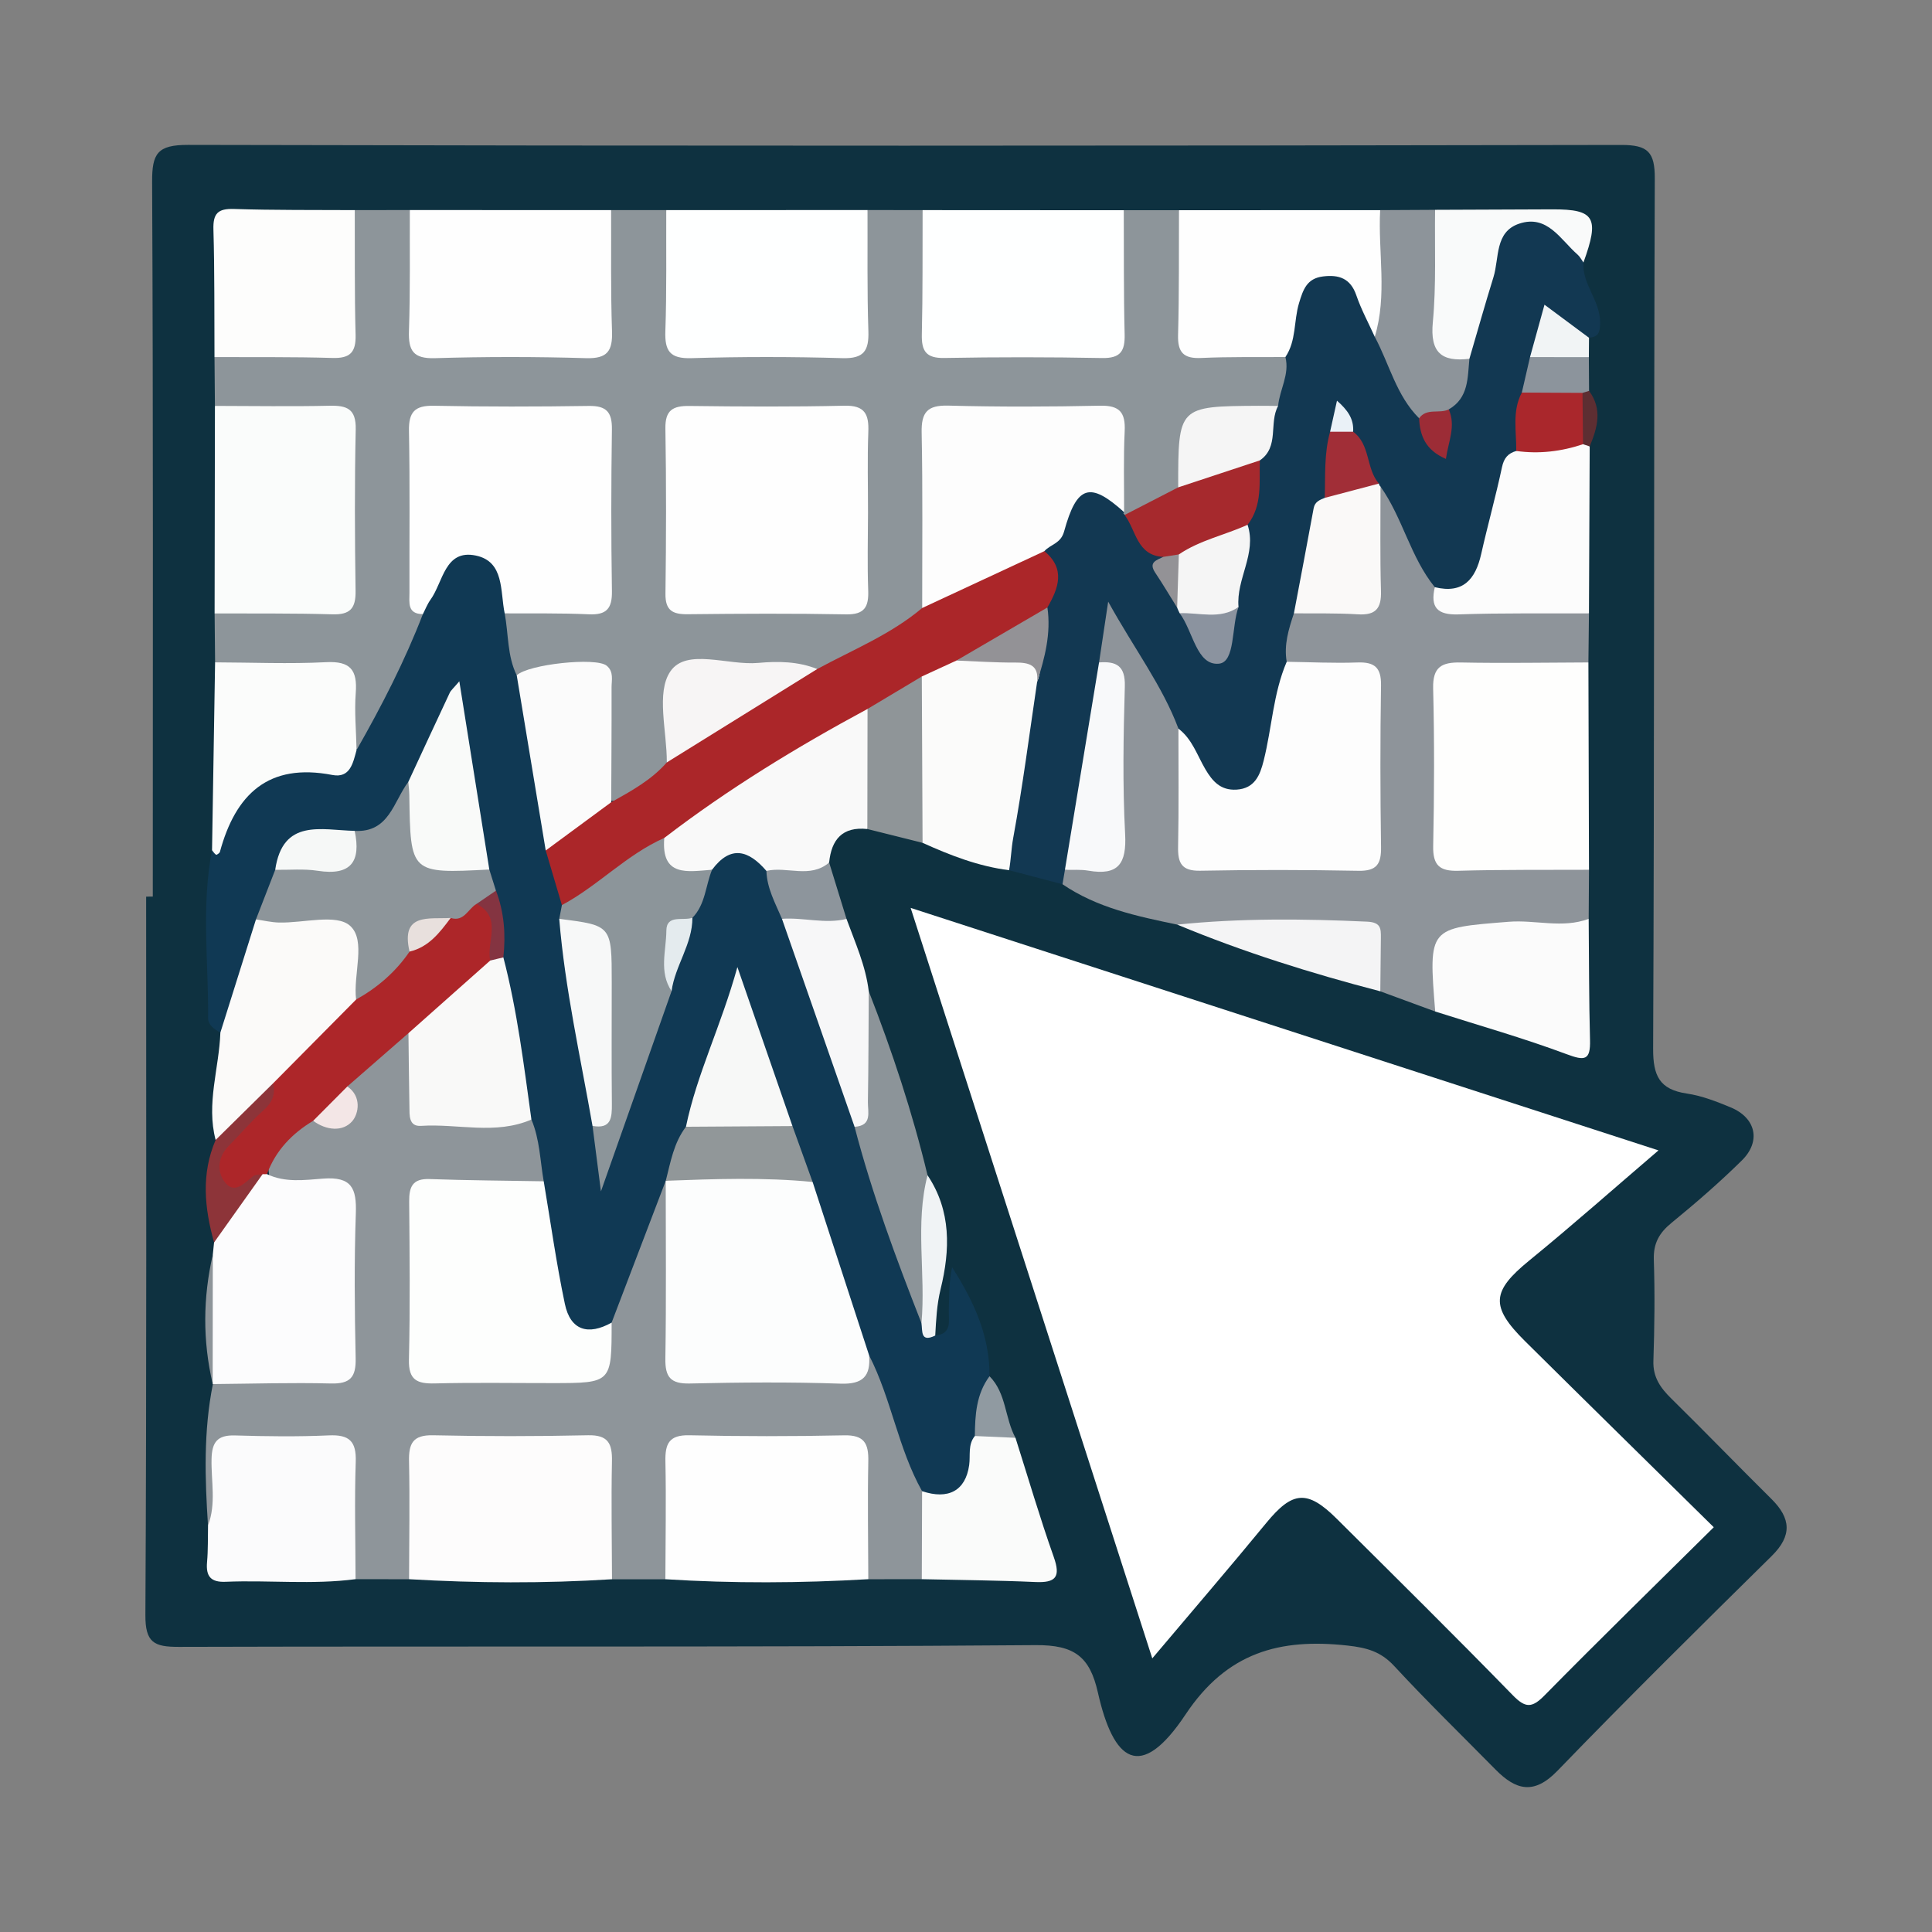 <?xml version="1.0" encoding="utf-8"?>
<!-- Generator: Adobe Illustrator 17.0.0, SVG Export Plug-In . SVG Version: 6.00 Build 0)  -->
<!DOCTYPE svg PUBLIC "-//W3C//DTD SVG 1.1//EN" "http://www.w3.org/Graphics/SVG/1.1/DTD/svg11.dtd">
<svg version="1.1" id="Layer_1" xmlns="http://www.w3.org/2000/svg" xmlns:xlink="http://www.w3.org/1999/xlink" x="0px" y="0px"
	 width="200px" height="200px" viewBox="0 0 200 200" enable-background="new 0 0 200 200" xml:space="preserve">

<rect x="0" y="0" width="200" height="200" fill="#808080" stroke="none"/>

<g>
	<path fill="#0E3140" d="M15.817,92.817c0-24.66,0.052-49.32-0.069-73.979c-0.014-2.941,0.535-3.845,3.717-3.838
		c49.456,0.116,98.913,0.098,148.369,0.006c2.775-0.005,3.479,0.745,3.469,3.481c-0.108,30.023-0.038,60.046-0.171,90.068
		c-0.012,2.811,0.657,4.229,3.488,4.649c1.553,0.231,3.078,0.825,4.542,1.433c2.609,1.083,3.168,3.507,1.152,5.494
		c-2.308,2.274-4.767,4.406-7.277,6.457c-1.28,1.046-1.89,2.123-1.834,3.824c0.116,3.486,0.071,6.981-0.044,10.468
		c-0.056,1.705,0.74,2.804,1.869,3.913c3.484,3.425,6.877,6.942,10.35,10.379c2.019,1.998,2.163,3.799,0.031,5.901
		c-7.457,7.351-14.908,14.712-22.184,22.241c-2.454,2.539-4.326,1.983-6.418-0.14c-3.51-3.562-7.096-7.054-10.492-10.722
		c-1.388-1.5-2.856-1.889-4.83-2.106c-7.006-0.772-12.474,0.697-16.754,7.131c-4.702,7.067-7.477,4.83-9.077-2.267
		c-0.834-3.698-2.411-4.938-6.452-4.907c-29.556,0.232-59.114,0.095-88.671,0.18c-2.569,0.007-3.496-0.418-3.48-3.307
		c0.135-24.785,0.078-49.571,0.078-74.357C15.357,92.818,15.587,92.818,15.817,92.817z"/>
	<path fill="#FFFFFF" d="M94.269,93.985c26.227,8.504,51.637,16.744,77.416,25.103c-4.576,3.914-8.899,7.746-13.371,11.396
		c-3.89,3.176-4.081,4.747-0.447,8.349c6.439,6.382,12.911,12.732,19.542,19.266c-6.007,5.947-11.825,11.624-17.526,17.415
		c-1.3,1.321-1.979,1.311-3.28-0.023c-6.007-6.16-12.126-12.21-18.23-18.275c-3.05-3.031-4.581-2.859-7.286,0.435
		c-3.743,4.557-7.589,9.028-11.803,14.023C110.888,145.599,102.677,120.099,94.269,93.985z"/>
	<path fill="#8D959A" d="M22.266,68.568c-0.016-1.689-0.033-3.377-0.049-5.066c2.776-1.76,5.866-0.831,8.812-0.953
		c4.506-0.187,4.669-0.23,4.692-4.742c0.018-3.591,0.039-7.183-0.007-10.774c-0.048-3.679-0.343-3.841-3.951-4.076
		c-3.177-0.207-6.492,0.849-9.514-0.938c-0.015-1.684-0.03-3.369-0.044-5.053c2.781-1.764,5.877-0.841,8.829-0.958
		c4.545-0.179,4.531-0.181,4.729-4.734c0.138-3.181-0.888-6.509,0.964-9.523c1.9-0.002,3.801-0.005,5.701-0.007
		c1.805,2.895,0.86,6.106,0.968,9.172c0.175,4.963,0.134,5.041,5.096,5.052c3.481,0.008,6.963-0.048,10.442,0.013
		c2.363,0.042,3.384-0.966,3.33-3.319c-0.053-2.318-0.039-4.641,0.014-6.961c0.031-1.384-0.053-2.811,0.985-3.95
		c1.902,0,3.804,0,5.706,0c1.798,2.897,0.855,6.107,0.964,9.173c0.176,4.952,0.136,5.032,5.106,5.044
		c3.481,0.008,6.963-0.049,10.442,0.014c2.371,0.043,3.374-0.983,3.32-3.328c-0.053-2.318-0.038-4.641,0.013-6.961
		c0.031-1.385-0.044-2.81,0.99-3.95c1.901,0.003,3.801,0.006,5.702,0.008c1.797,2.896,0.855,6.104,0.963,9.169
		c0.175,4.958,0.134,5.037,5.097,5.048c3.48,0.008,6.96-0.048,10.438,0.013c2.357,0.041,3.387-0.958,3.334-3.313
		c-0.052-2.317-0.039-4.639,0.015-6.958c0.032-1.382-0.063-2.811,0.979-3.949c1.905-0.001,3.811-0.001,5.716-0.002
		c1.777,2.893,0.841,6.091,0.945,9.148c0.17,5.02,0.063,5.008,5.024,5.087c1.719,0.027,3.49-0.214,5.081,0.743
		c1.418,1.872,0.696,3.59-0.376,5.282c-1.73,1.261-3.744,0.83-5.663,0.894c-3.836,0.127-3.938,0.199-4.08,4.19
		c-0.033,0.918-0.015,1.838-0.228,2.743c-1.321,2.588-3.537,3.543-6.323,3.456c-0.318-0.261-0.55-0.585-0.703-0.967
		c-0.592-2.051-0.332-4.161-0.373-6.246c-0.038-1.946-0.753-3.08-2.855-3.098c-4.421-0.037-8.842-0.023-13.263-0.007
		c-2.481,0.009-2.71,1.629-2.747,3.528c-0.101,5.232,0.23,10.469-0.187,15.697c-2.739,4.669-7.453,6.138-12.219,7.53
		c-3.565-0.286-7.139-0.269-10.713-0.337c-2.476-0.047-3.628,0.843-3.513,3.419c0.088,1.949,0.173,3.922-0.205,5.869
		c-1.562,2.492-3.22,4.835-6.744,4.131c-1.1-3.021-0.44-6.158-0.568-9.242c-0.158-3.791-0.44-4.091-4.206-4.135
		c-1.636-0.019-3.189,0.415-4.787,0.617c-2.083-1.946-2.257-4.231-1.203-6.737c2.155-1.267,4.542-0.762,6.83-0.777
		c2.372-0.016,3.349-0.991,3.313-3.356c-0.065-4.304-0.067-8.611,0.001-12.915c0.038-2.374-0.952-3.361-3.324-3.32
		c-4.071,0.069-8.145-0.004-12.217,0.03c-1.603,0.013-3.223,0.208-3.215,2.294c0.024,5.9-0.67,11.82,0.401,17.694
		c0.507,1.008,0.357,2.02-0.084,2.982c-1.577,3.433-3.258,6.818-5.088,10.12c-0.452,0.816-0.949,2.429-2.476,1.005
		c-0.611-1.298-0.595-2.701-0.505-4.062c0.183-2.762-1.183-3.497-3.731-3.589C28.786,69.314,25.388,70.333,22.266,68.568z"/>
	<path fill="#103954" d="M52.244,63.495c0.407,2.14,0.253,4.39,1.247,6.415c1.752,2.1,1.488,4.769,1.988,7.211
		c0.671,3.277,1.129,6.596,1.703,9.887c0.507,2.253,1.41,4.414,1.649,6.739c0.041,0.697-0.108,1.384-0.073,2.082
		c1.072,6.793,2.276,13.56,3.371,20.343c-0.023,1.776,1.068,3.568,0.225,5.007c1.714-6.115,3.815-12.52,6.277-18.802
		c0.899-2.423,1.665-4.891,2.462-7.348c0.718-1.777,1.112-3.679,2.071-5.366c2.898-2.729,4.117-2.678,6.66,0.266
		c0.657,1.619,1.104,3.32,1.862,4.905c2.653,7.167,4.823,14.498,7.375,21.698c2.056,6.6,4.743,12.985,6.696,19.614
		c0.262,0.744,0.116,1.696,1.058,2.108c1.795-0.174,1.369-1.561,1.405-2.647c0.048-1.457,0.012-2.917,0.343-4.416
		c2.23,3.491,3.908,7.092,3.873,11.276c0.236,2.213-0.652,4.286-0.789,6.455c-0.245,1.12-0.323,2.276-0.644,3.372
		c-0.869,2.971-2.577,3.736-5.717,2.631c-2.695-3.153-3.224-7.265-4.784-10.922c-0.492-1.153-0.825-2.378-1.257-3.561
		c-1.658-5.994-4.409-11.623-5.943-17.659c-0.644-1.966-1.299-3.929-1.994-5.878c-1.724-5.127-3.822-10.138-4.941-14.801
		c-0.689,4.549-3.07,9.276-4.669,14.253c-0.753,1.859-1.272,3.805-2.031,5.666c-0.106,0.327-0.237,0.643-0.371,0.959
		c-2.031,4.867-2.528,10.363-6.009,14.639c-3.372,1.041-4.889,0.389-5.705-2.8c-1.033-4.039-1.74-8.153-2.202-12.302
		c-0.346-2.245-0.61-4.505-1.131-6.723c-1.061-5.441-1.872-10.925-2.848-16.379c-0.327-2.192,0.07-4.474-0.834-6.593
		c-0.23-0.858-0.517-1.705-0.627-2.591c-0.877-5.614-2.046-11.18-2.911-17.142c-1.59,2.861-2.791,5.567-4.109,8.215
		c-1.326,2.585-2.422,5.425-6.035,5.489c-0.785,0.06-1.584,0.107-2.36,0.011c-2.786-0.344-4.564,0.751-5.246,3.515
		c-0.893,1.697-1.62,3.46-2.113,5.316c-0.964,2.905-1.693,5.879-2.603,8.797c-0.302,0.968-0.074,2.424-1.749,2.456
		c-0.63-0.332-1.276-0.787-1.27-1.508c0.046-5.791-0.721-11.604,0.407-17.369c1.37-1.054,1.239-2.815,1.905-4.204
		c1.458-3.045,3.526-4.752,6.996-4.364c2.288,0.256,4.291-0.365,6.062-1.804c2.587-4.545,4.981-9.185,6.865-14.073
		c-0.275-1.206,0.143-2.284,0.675-3.313c1.115-2.157,2.53-4.027,5.333-3.352C52.053,57.451,53.081,60.438,52.244,63.495z"/>
	<path fill="#123852" d="M132.309,42.025c0.158-1.703,1.213-3.272,0.756-5.066c-0.614-2.147,0.19-4.128,0.788-6.107
		c0.509-1.686,1.668-2.767,3.508-2.92c1.702-0.142,2.871,0.705,3.719,2.093c0.789,1.292,1.417,2.661,1.938,4.076
		c1.092,3.21,2.791,6.124,4.487,9.036c0.444,0.732,0.329,1.768,1.269,2.299c1.054-0.838,0.377-2.096,0.747-3.083
		c0.942-1.791,1.663-3.657,1.957-5.674c0.835-3.236,1.558-6.497,2.447-9.715c0.615-2.228,1.113-4.572,4.238-4.587
		c2.877-0.014,4.727,1.452,5.756,4.798c-0.155,2.255,1.734,3.919,1.724,6.208c-0.004,1.087-0.181,1.468-1.149,1.584
		c-1.705,0.345-2.618-1.218-3.997-1.77c-0.813,1.408-0.816,2.966-1.366,4.35c-0.364,1.123-0.702,2.25-0.984,3.396
		c-0.529,1.931-0.057,3.986-0.733,5.898c-1.842,3.497-2.307,7.417-3.411,11.139c-0.745,2.512-2.094,4.065-4.98,3.419
		c-3.833-2.344-4.483-6.677-6.383-10.229c-0.156-0.277-0.301-0.564-0.452-0.844c-1.33-1.596-1.551-3.707-2.543-5.462
		c-0.274-0.454-0.391-0.993-0.763-1.395c-0.241,0.496-0.195,1.054-0.342,1.572c-0.533,2.287-0.155,4.7-0.959,6.949
		c-1.48,3.784-1.901,7.824-2.855,11.735c-0.367,1.598-0.632,3.212-0.825,4.84c-0.839,3.228-1.419,6.511-2.13,9.765
		c-0.441,2.02-1.315,3.744-3.647,4.033c-2.172,0.269-3.367-1.14-4.357-2.778c-0.713-1.18-1.471-2.332-2.137-3.534
		c-1.96-3.884-4.213-7.603-6.566-11.549c0.097,1.787-0.522,3.22-0.498,4.736c-1.032,6.997-1.986,14.002-3.553,20.904
		c-0.179,0.585-0.457,1.095-1.024,1.393c-1.843-0.484-3.686-0.968-5.529-1.452c-1.001-1.21-0.74-2.586-0.504-3.95
		c0.881-5.092,1.584-10.214,2.619-15.277c0.731-2.504,0.547-5.182,1.413-7.66c0.72-2.02,0.592-4.014-0.198-5.991
		c0.237-1.41,1.188-2.491,1.76-3.748c1.784-3.919,4.313-4.04,6.816-0.441l-0.082,0.164l0.13,0.129
		c1.855,0.679,2.196,3.022,4.061,3.691c0.151,2.021,0.812,3.865,1.945,5.544c0.173,0.267,0.326,0.543,0.479,0.82
		c0.915,1.252,1.349,2.845,2.903,3.987c1.227-1.501,1.269-3.295,1.554-4.999c0.258-2.714,1.253-5.325,1.086-8.095
		c0.708-2.151,1.04-4.38,1.377-6.61C131.081,45.967,130.305,43.379,132.309,42.025z"/>
	<path fill="#8E959A" d="M55.012,115.893c0.865,2.044,0.899,4.252,1.272,6.394c-2.668,1.743-5.657,0.833-8.503,0.968
		c-4.079,0.192-4.325,0.322-4.352,4.416c-0.025,3.722,0.037,7.445-0.015,11.166c-0.033,2.366,0.965,3.36,3.338,3.314
		c3.72-0.073,7.449-0.133,11.164,0.021c2.756,0.114,4.495-0.657,4.652-3.692c0.029-0.553,0.431-1.07,0.746-1.562
		c1.866-4.89,3.733-9.78,5.599-14.67c1.287,1.317,1.008,3.007,1.036,4.593c0.069,4.045,0.019,8.092,0.031,12.139
		c0.007,2.154,0.942,3.159,3.14,3.145c4.161-0.027,8.324-0.039,12.485,0.008c1.778,0.02,3.033-0.928,4.363-1.831
		c2.307,4.502,3.001,9.633,5.487,14.065c1.495,3.042,1.651,6.079-0.031,9.11c-1.846,0.001-3.692,0.002-5.539,0.003
		c-1.899-2.739-0.943-5.846-1.055-8.789c-0.178-4.719-0.173-4.83-4.932-4.846c-3.475-0.012-6.953,0.07-10.426-0.023
		c-2.52-0.068-3.608,0.966-3.509,3.488c0.082,2.081,0.034,4.17-0.005,6.255c-0.026,1.397-0.053,2.797-1.081,3.92
		c-1.842,0-3.684,0.001-5.525,0.001c-1.909-2.736-0.949-5.845-1.06-8.787c-0.179-4.727-0.171-4.837-4.924-4.854
		c-3.476-0.012-6.954,0.07-10.426-0.023c-2.513-0.067-3.616,0.954-3.516,3.482c0.082,2.081,0.034,4.17-0.005,6.255
		c-0.025,1.397-0.054,2.797-1.077,3.922c-1.846-0.001-3.692-0.003-5.539-0.004c-1.854-2.733-0.914-5.82-1.022-8.748
		c-0.176-4.75-0.201-4.887-4.834-4.916c-0.576-0.004-1.153-0.001-1.729-0.001c-5.484,0.003-5.468,0.005-6.147,5.359
		c-0.138,1.088-0.017,2.399-1.54,2.743c-0.325-4.895-0.468-9.784,0.505-14.635c1.147-1.327,2.732-1.03,4.196-1.085
		c2.192-0.081,4.388-0.025,6.582-0.041c2.008-0.015,2.943-0.948,2.943-2.963c0-4.273-0.01-8.546,0.003-12.818
		c0.006-2.176-1.01-3.107-3.136-3.211c-1.581-0.077-3.272,0.176-4.662-0.938c-0.67-3.261,0.295-4.763,4.233-6.607
		c2.746,0.503,4.209-0.341,3.552-3.409c1.045-2.584,3.477-3.733,5.512-5.276c0.625-0.474,1.283-0.228,1.664,0.515
		c0.643,1.66,0.472,3.405,0.43,5.112c-0.054,2.191,0.877,3.085,3.068,3.108C49.286,115.695,52.164,115.334,55.012,115.893z"/>
	<path fill="#8E949A" d="M133.199,68.508c-0.304-1.755,0.205-3.388,0.747-5.017c1.379-1.186,3.075-0.978,4.671-0.936
		c2.403,0.064,3.217-1.023,3.325-3.354c0.138-2.951-0.873-6.062,0.968-8.831c2.298,3.242,3.091,7.297,5.62,10.415
		c1.482,1.978,3.665,1.607,5.726,1.781c3.412,0.288,6.962-0.886,10.232,0.933c-0.019,1.692-0.038,3.384-0.057,5.076
		c-3.026,1.755-6.335,0.801-9.511,0.906c-5.317,0.176-5.327,0.063-5.332,5.501c-0.003,3.589,0.048,7.178-0.012,10.765
		c-0.04,2.375,1.005,3.348,3.334,3.302c2.545-0.049,5.094-0.041,7.64,0.014c1.379,0.03,2.805-0.065,3.942,0.974
		c-0.011,1.693-0.022,3.385-0.032,5.078c-0.808,1.477-2.216,1.547-3.6,1.378c-2.766-0.339-5.491,0.341-8.24,0.207
		c-2.16-0.105-3.138,0.868-3.119,3.063c0.014,1.686,0.312,3.476-0.927,4.948c-1.895-0.697-3.79-1.393-5.685-2.09
		c-1.51-1.97-0.771-4.224-0.787-5.933c-6.732-1.495-13.524,0.403-20.23-0.973c-4.149-0.858-8.293-1.729-11.882-4.179
		c0.084-0.498,0.167-0.996,0.251-1.494c5.388-0.551,5.53-4.229,5.192-8.406c-0.232-2.875-0.034-5.783-0.052-8.676
		c-0.01-1.655-0.186-3.249-1.607-4.386c0.261-1.737,0.521-3.474,0.944-6.292c2.743,4.958,5.605,8.696,7.274,13.149
		c1.505,3.195,1.052,6.612,1.023,9.952c-0.024,2.656,0.988,3.788,3.708,3.698c3.949-0.131,7.907-0.079,11.859-0.019
		c2.37,0.036,3.353-0.956,3.312-3.329c-0.074-4.301-0.058-8.605-0.008-12.907c0.028-2.376-1.011-3.329-3.352-3.332
		C136.725,69.493,134.773,69.91,133.199,68.508z"/>
	<path fill="#FEFEFD" d="M164.492,90.039c-4.511,0.023-9.024-0.026-13.532,0.103c-1.942,0.055-2.637-0.571-2.597-2.559
		c0.11-5.435,0.131-10.876-0.004-16.31c-0.056-2.247,0.89-2.734,2.886-2.693c4.393,0.09,8.79,0.007,13.186-0.005
		C164.451,75.73,164.471,82.884,164.492,90.039z"/>
	<path fill="#FEFEFE" d="M63.263,21.752c0.018,4.172-0.052,8.348,0.092,12.516c0.071,2.054-0.459,2.876-2.689,2.809
		c-5.211-0.156-10.434-0.157-15.646,0.001c-2.239,0.068-2.754-0.774-2.685-2.818c0.141-4.168,0.073-8.344,0.09-12.516
		C49.372,21.747,56.318,21.749,63.263,21.752z"/>
	<path fill="#FEFFFF" d="M89.805,21.743c0.018,4.172-0.051,8.348,0.089,12.516c0.069,2.041-0.456,2.882-2.683,2.817
		C82,36.924,76.778,36.92,71.567,37.077c-2.23,0.067-2.761-0.755-2.689-2.809c0.145-4.168,0.074-8.343,0.092-12.516
		C75.915,21.749,82.86,21.746,89.805,21.743z"/>
	<path fill="#FEFFFF" d="M116.333,21.762c0.02,4.286-0.018,8.573,0.089,12.856c0.043,1.745-0.444,2.482-2.331,2.446
		c-5.443-0.104-10.89-0.106-16.333-0.006c-1.888,0.035-2.372-0.71-2.33-2.45c0.102-4.284,0.063-8.571,0.08-12.857
		C102.449,21.755,109.391,21.758,116.333,21.762z"/>
	<path fill="#FAFCFB" d="M22.249,42.019c3.95,0.004,7.901,0.073,11.848-0.017c1.818-0.042,2.774,0.317,2.727,2.451
		c-0.122,5.573-0.097,11.152-0.015,16.727c0.027,1.801-0.563,2.469-2.398,2.415c-4.062-0.121-8.129-0.072-12.195-0.093
		C22.227,56.341,22.238,49.18,22.249,42.019z"/>
	<path fill="#FEFEFE" d="M68.879,163.482c0.011-4.065,0.088-8.132,0.004-12.195c-0.038-1.836,0.375-2.755,2.479-2.708
		c5.34,0.12,10.687,0.121,16.028,0.007c2.086-0.045,2.535,0.848,2.496,2.697c-0.085,4.063-0.01,8.13,0,12.195
		C82.884,163.887,75.882,163.922,68.879,163.482z"/>
	<path fill="#FDFCFC" d="M42.346,163.479c0.009-4.067,0.083-8.136-0.003-12.201c-0.039-1.844,0.388-2.746,2.487-2.699
		c5.343,0.12,10.692,0.117,16.035-0.001c2.099-0.047,2.523,0.861,2.485,2.704c-0.085,4.065-0.007,8.133,0.005,12.201
		C56.351,163.925,49.348,163.89,42.346,163.479z"/>
	<path fill="#FCFCFD" d="M27.634,121.542c1.872,0.91,3.927,0.609,5.817,0.467c2.959-0.223,3.475,1.008,3.385,3.596
		c-0.174,4.998-0.127,10.008-0.018,15.009c0.042,1.952-0.558,2.655-2.563,2.604c-4.068-0.103-8.142,0.026-12.214,0.06
		c0,0-0.023-0.021-0.023-0.021c-0.385-4.46-0.4-8.919,0.012-13.378c0.044-0.42,0.088-0.84,0.131-1.261
		c0.466-3.066,2.672-5.023,4.569-7.18C27.05,121.3,27.351,121.344,27.634,121.542z"/>
	<path fill="#FEFEFE" d="M142.314,34.863c-0.645-1.427-1.402-2.816-1.907-4.292c-0.605-1.767-1.813-2.161-3.459-1.953
		c-1.654,0.208-2.046,1.334-2.477,2.773c-0.552,1.842-0.268,3.891-1.407,5.568c-2.906,0.023-5.815-0.037-8.715,0.098
		c-1.83,0.085-2.448-0.575-2.397-2.396c0.12-4.298,0.075-8.6,0.097-12.901c6.942-0.003,13.883-0.006,20.825-0.008
		c2.033,4.077,1.245,8.284,0.535,12.476C143.329,34.701,142.824,34.895,142.314,34.863z"/>
	<path fill="#FDFDFC" d="M36.726,21.751c0.018,4.302-0.032,8.606,0.085,12.906c0.049,1.822-0.572,2.454-2.399,2.399
		c-4.066-0.122-8.138-0.071-12.208-0.091c-0.025-4.4,0.018-8.801-0.11-13.198c-0.049-1.666,0.453-2.189,2.131-2.134
		C28.389,21.77,32.559,21.724,36.726,21.751z"/>
	<path fill="#FBFBFC" d="M21.536,157.912c0.856-2.245,0.315-4.576,0.363-6.862c0.037-1.754,0.595-2.508,2.424-2.453
		c3.237,0.097,6.483,0.139,9.716-0.006c2.101-0.094,2.861,0.585,2.787,2.737c-0.137,4.044-0.027,8.097-0.019,12.147
		c-4.473,0.589-8.968,0.081-13.448,0.271c-1.535,0.065-2.056-0.558-1.925-2.032C21.547,160.453,21.508,159.18,21.536,157.912z"/>
	<path fill="#FBFBFA" d="M107.361,70.598c-0.796,5.382-1.491,10.783-2.471,16.131c-0.206,1.125-0.232,2.246-0.43,3.355
		c-3.159-0.398-6.083-1.536-8.956-2.835c-0.782-0.787-1.078-1.784-1.065-2.843c0.058-4.716-0.515-9.45,0.379-14.147
		c0.894-1.823,2.53-2.443,4.387-2.709c2.058-0.024,4.122-0.32,6.176,0.009C107.124,67.84,108.188,68.617,107.361,70.598z"/>
	<path fill="#F9F9F9" d="M79.338,90.156c-1.832-2.137-3.697-2.716-5.628-0.119c-3.792,1.721-5.014,1.142-5.591-2.641
		c0.175-1.389,1.126-2.221,2.185-2.96c5.303-3.703,10.752-7.18,16.38-10.362c1.15-0.65,2.6-2.016,3.83,0.073
		c0.326,3.928,1.327,7.897-0.727,11.674c-2.575-0.276-3.719,1.08-3.955,3.47C84.028,92.286,81.687,91.251,79.338,90.156z"/>
	<path fill="#FBFAF9" d="M22.813,106.892c1.228-3.905,2.456-7.81,3.684-11.715c2.467-0.756,5.031-0.532,7.552-0.733
		c2.689-0.215,3.769,1.192,3.686,3.764c-0.049,1.502,0.066,3.009-0.134,4.504c-0.905,3.324-3.919,4.943-5.98,7.334
		c-0.819,0.95-1.755,1.801-2.647,2.686c-2.233,1.735-3.648,4.51-6.652,5.276C21.331,114.252,22.682,110.599,22.813,106.892z"/>
	<path fill="#FBFCFB" d="M36.912,77.644c-0.366,1.327-0.655,2.939-2.511,2.58c-6.624-1.279-10.018,1.998-11.636,7.962
		c-0.036,0.133-0.337,0.331-0.394,0.297c-0.172-0.102-0.285-0.305-0.421-0.468c0.105-6.483,0.211-12.965,0.316-19.448
		c3.832,0.012,7.671,0.179,11.492-0.018c2.532-0.13,3.248,0.821,3.069,3.184C36.679,73.69,36.871,75.673,36.912,77.644z"/>
	<path fill="#FCFCFC" d="M164.488,63.499c-4.496,0.021-8.996-0.055-13.487,0.103c-2.225,0.078-2.954-0.73-2.471-2.817
		c2.937,0.715,4.214-0.818,4.804-3.442c0.675-3.001,1.51-5.967,2.15-8.975c0.201-0.945,0.621-1.441,1.479-1.683
		c2.084-1.197,4.409-0.924,6.662-1.1c0.382,0.106,0.694,0.317,0.939,0.629C164.538,51.976,164.513,57.737,164.488,63.499z"/>
	<path fill="#FBFBFB" d="M148.573,104.712c-0.706-8.763-0.695-8.625,7.61-9.29c2.769-0.222,5.561,0.719,8.277-0.305
		c0.039,4.182,0.026,8.366,0.138,12.546c0.057,2.129-0.552,2.163-2.428,1.463C157.709,107.461,153.113,106.16,148.573,104.712z"/>
	<path fill="#FAFBFA" d="M95.424,163.476c0.01-3.037,0.02-6.073,0.031-9.11c2.721,0.912,4.501-0.05,4.874-2.7
		c0.143-1.018-0.152-2.11,0.586-3.011c1.448-0.961,2.851-0.912,4.207,0.187c1.308,4.116,2.52,8.266,3.962,12.334
		c0.742,2.092,0.202,2.688-1.907,2.594C103.263,163.596,99.342,163.566,95.424,163.476z"/>
	<path fill="#8D949A" d="M142.314,34.863c1.319-4.322,0.329-8.743,0.56-13.111c1.895-0.01,3.791-0.02,5.686-0.03
		c1.845,2.999,0.86,6.314,0.932,9.477c0.056,2.457,0.422,4.541,2.62,5.944c-0.193,1.957-0.066,4.044-2.135,5.236
		c-0.724,1.307-1.918,1.049-3.072,0.921C144.539,40.942,143.828,37.684,142.314,34.863z"/>
	<path fill="#8C9499" d="M95.388,136.966c-2.614-6.669-5.115-13.377-6.923-20.321c0.583-3.163,0.239-6.361,0.371-9.54
		c0.065-1.56-0.262-3.239,1.097-4.491c2.429,6.222,4.525,12.552,6.087,19.051c0.497,4.476,0.798,8.953,0.118,13.441
		C96.034,135.796,95.992,136.488,95.388,136.966z"/>
	<path fill="#F9FAFA" d="M152.112,37.142c-2.868,0.34-4.087-0.625-3.786-3.788c0.366-3.85,0.181-7.753,0.234-11.633
		c4.058-0.017,8.117-0.039,12.175-0.048c4.361-0.01,4.865,0.866,3.183,5.502c-0.199-0.274-0.355-0.598-0.604-0.815
		c-1.771-1.544-3.124-4.177-6.042-3.208c-2.556,0.848-2.054,3.558-2.67,5.542C153.731,31.497,152.939,34.325,152.112,37.142z"/>
	<path fill="#F7F7F8" d="M89.933,102.614c-0.024,3.815-0.023,7.631-0.089,11.446c-0.018,1.046,0.477,2.475-1.379,2.586
		c-2.506-7.176-5.011-14.352-7.517-21.529c2.23-1.834,4.456-0.796,6.683,0.009C88.528,97.582,89.618,99.979,89.933,102.614z"/>
	<path fill="#F4F4F5" d="M121.871,95.716c6.538-0.673,13.08-0.608,19.638-0.307c1.436,0.066,1.448,0.7,1.439,1.671
		c-0.017,1.847-0.04,3.694-0.06,5.541C135.738,100.758,128.699,98.559,121.871,95.716z"/>
	<path fill="#8F9598" d="M89.787,85.821c0.007-4.144,0.013-8.289,0.02-12.433c1.011-2.56,3.105-3.31,5.618-3.358
		c0.026,5.74,0.052,11.48,0.079,17.22C93.598,86.774,91.693,86.298,89.787,85.821z"/>
	<path fill="#8D959C" d="M87.631,95.126c-2.228,0.55-4.455-0.174-6.683-0.01c-0.683-1.606-1.552-3.151-1.61-4.96
		c2.137-0.498,4.516,0.822,6.494-0.864C86.432,91.236,87.031,93.181,87.631,95.126z"/>
	<path fill="#8D3439" d="M22.322,118.008c1.984-1.956,3.969-3.913,5.953-5.869c1.354,1.385,0.396,2.469-0.496,3.519
		c-0.885,1.042-1.956,1.913-2.842,2.956c-0.587,0.691-1.324,1.462-0.821,2.418c0.535,1.017,1.427,0.056,2.154,0.138
		c0.347,0.039,0.66,0.131,0.917,0.376c-1.675,2.357-3.351,4.715-5.027,7.073C21.168,125.066,20.809,121.523,22.322,118.008z"/>
	<path fill="#F0F3F5" d="M95.388,136.966c0.466-5.09-0.686-10.247,0.632-15.302c2.472,3.694,2.341,7.747,1.351,11.786
		c-0.396,1.616-0.463,3.194-0.556,4.805C95.267,139.013,95.508,137.79,95.388,136.966z"/>
	<path fill="#8C949C" d="M157.54,40.638c0.282-1.224,0.565-2.448,0.847-3.673c2.031-1.078,4.062-1.423,6.091,0.005
		c0.007,1.165,0.014,2.329,0.022,3.494c-0.221,0.311-0.511,0.533-0.867,0.67C161.593,41.1,159.433,42.492,157.54,40.638z"/>
	<path fill="#F1F4F5" d="M164.478,36.971c-2.03-0.002-4.06-0.003-6.091-0.005c0.479-1.735,0.958-3.469,1.498-5.424
		c1.585,1.178,3.096,2.301,4.608,3.425C164.489,35.635,164.483,36.303,164.478,36.971z"/>
	<path fill="#909AA1" d="M105.122,148.842c-1.402-0.063-2.804-0.125-4.207-0.187c0.024-2.181,0.143-4.338,1.52-6.186
		C104.191,144.23,104.01,146.809,105.122,148.842z"/>
	<path fill="#8E959A" d="M22.029,129.879c-0.004,4.459-0.008,8.919-0.012,13.378C20.973,138.796,21.007,134.337,22.029,129.879z"/>
	<path fill="#5D2E32" d="M163.819,40.67c0.227-0.068,0.454-0.137,0.681-0.205c1.409,1.901,0.866,3.823,0.063,5.749
		c-0.229-0.076-0.459-0.152-0.689-0.229C162.609,44.226,162.589,42.455,163.819,40.67z"/>
	<path fill="#FEFEFE" d="M89.855,53.088c-0.005,2.674-0.077,5.35,0.021,8.02c0.063,1.71-0.365,2.528-2.298,2.491
		c-5.462-0.105-10.927-0.074-16.39-0.014c-1.569,0.017-2.324-0.391-2.3-2.134c0.076-5.695,0.089-11.393-0.006-17.087
		c-0.032-1.91,0.77-2.361,2.493-2.339c5.346,0.067,10.696,0.097,16.041-0.026c2.116-0.049,2.543,0.88,2.472,2.72
		C89.781,47.506,89.86,50.299,89.855,53.088z"/>
	<path fill="#FEFEFE" d="M52.244,63.495c-0.475-2.277-0.013-5.357-2.978-5.982c-3.23-0.682-3.387,2.75-4.699,4.566
		c-0.327,0.452-0.53,0.992-0.79,1.492c-1.64-0.001-1.387-1.215-1.39-2.219c-0.016-5.578,0.056-11.156-0.051-16.732
		c-0.038-1.963,0.594-2.655,2.579-2.616c5.343,0.107,10.691,0.101,16.034,0.018c1.832-0.028,2.422,0.641,2.396,2.435
		c-0.082,5.576-0.088,11.156,0.002,16.732c0.029,1.812-0.558,2.488-2.392,2.403C58.057,63.458,55.149,63.517,52.244,63.495z"/>
	<path fill="#AB2629" d="M95.425,70.03c-1.872,1.119-3.744,2.239-5.617,3.358c-7.332,3.952-14.427,8.277-21.043,13.357
		c-3.096,2.982-6.115,6.082-10.597,6.951c-0.558-1.885-1.116-3.77-1.674-5.654c1.558-2.617,3.717-4.419,6.779-4.996
		c2.072-1.16,4.16-2.297,5.756-4.121c4.635-4.117,9.713-7.52,15.57-9.668c3.687-1.994,7.615-3.574,10.866-6.318
		c3.837-2.776,7.708-5.48,12.649-5.885c2.205,1.831,1.475,3.82,0.312,5.831c-2.311,3.25-5.977,4.179-9.417,5.495
		C97.815,68.93,96.62,69.48,95.425,70.03z"/>
	<path fill="#FDFDFD" d="M108.114,57.054c-4.216,1.962-8.433,3.923-12.649,5.885c-0.005-6.052,0.066-12.106-0.056-18.156
		c-0.043-2.114,0.592-2.851,2.76-2.794c5.234,0.138,10.476,0.123,15.711,0.009c2.03-0.044,2.641,0.704,2.547,2.642
		c-0.135,2.787-0.051,5.585-0.06,8.378c-3.524-3.185-4.892-2.806-6.213,2.003C109.805,56.288,108.745,56.343,108.114,57.054z"/>
	<path fill="#FBFBFB" d="M63.273,83.046c-2.26,1.665-4.52,3.33-6.78,4.995c-1-6.043-2.001-12.087-3.001-18.131
		c1.178-1.146,8.205-1.901,9.309-0.998c0.761,0.622,0.506,1.497,0.508,2.274C63.321,75.139,63.289,79.093,63.273,83.046z"/>
	<path fill="#F7F5F5" d="M84.599,69.257c-5.191,3.223-10.382,6.445-15.571,9.668c0.02-3.214-1.134-7.232,0.371-9.427
		c1.676-2.444,5.963-0.585,9.097-0.874C80.543,68.436,82.626,68.465,84.599,69.257z"/>
	<path fill="#A6292D" d="M120.419,57.648c-2.753-0.136-2.798-2.774-4.005-4.337c1.851-0.953,3.702-1.906,5.553-2.859
		c2.496-1.902,5.094-3.496,8.451-2.792c-0.073,2.288,0.287,4.658-1.268,6.664c-1.806,2.33-4.642,2.625-7.128,3.621
		C121.456,58.018,120.914,57.959,120.419,57.648z"/>
	<path fill="#F5F5F5" d="M130.417,47.661c-2.817,0.931-5.634,1.861-8.451,2.792c-0.001-8.391-0.001-8.392,8.285-8.445
		c0.686-0.004,1.372,0.011,2.058,0.017C131.336,43.789,132.462,46.257,130.417,47.661z"/>
	<path fill="#FCFDFD" d="M89.969,140.3c0.171,2.138-0.614,3.016-2.946,2.936c-5.197-0.179-10.407-0.135-15.608-0.017
		c-2.001,0.045-2.568-0.659-2.537-2.59c0.099-6.126,0.037-12.255,0.037-18.383c0,0,0.008-0.014,0.008-0.014
		c5.08-1.694,10.147-1.858,15.198,0.122C86.07,128.337,88.019,134.319,89.969,140.3z"/>
	<path fill="#FDFEFD" d="M63.315,136.917c0.003,6.254,0.003,6.256-6.103,6.261c-4.063,0.004-8.127-0.068-12.187,0.033
		c-1.836,0.046-2.742-0.333-2.692-2.453c0.128-5.453,0.072-10.91,0.025-16.366c-0.013-1.523,0.336-2.4,2.109-2.336
		c3.937,0.142,7.879,0.162,11.819,0.232c0.715,4.235,1.305,8.496,2.189,12.695C59.053,137.74,60.902,138.265,63.315,136.917z"/>
	<path fill="#8D959A" d="M36.863,103.471c-0.325-2.62,1.073-6.111-0.625-7.635c-1.411-1.266-4.825-0.273-7.35-0.335
		c-0.799-0.019-1.594-0.211-2.391-0.324c0.664-1.711,1.328-3.421,1.992-5.132c0.993-0.651,2.113-1.014,3.265-0.856
		c2.609,0.359,4.067-0.932,4.96-3.176c3.576,0.199,4.016-3.037,5.553-5.071c1.156,0.918,1.026,2.25,1.102,3.5
		c0.262,4.313,0.253,4.32,4.369,4.673c1.042,0.089,2.088,0.128,2.914,0.898c0.229,0.729,0.458,1.457,0.687,2.186
		c-0.359,0.923-1.123,1.516-1.784,2.196c-0.786,0.931-1.8,1.385-3.005,1.442c-2.012-0.171-3.456,0.395-3.547,2.729
		C41.526,100.911,40.191,103.441,36.863,103.471z"/>
	<path fill="#8C959A" d="M58.168,93.696c3.742-2,6.683-5.22,10.598-6.953c-0.347,4.094,2.446,3.473,4.944,3.294
		c-0.679,1.656-0.679,3.589-2.031,4.97c-2.576,2.003-2.061,4.884-2.158,7.592c-2.324,6.589-4.648,13.179-7.312,20.733
		c-0.375-2.915-0.623-4.846-0.872-6.777c1.084-0.819,0.939-2.027,0.964-3.159c0.101-4.601,0.003-9.202,0.054-13.803
		c0.021-1.941-0.31-3.452-2.735-3.43c-0.716,0.006-1.251-0.526-1.727-1.042C57.984,94.646,58.076,94.171,58.168,93.696z"/>
	<path fill="#F9F9F8" d="M55.012,115.893c-3.724,1.616-7.619,0.407-11.426,0.657c-1.304,0.086-1.186-1.134-1.203-2.032
		c-0.046-2.521-0.069-5.042-0.101-7.564c-0.339-1.814,1.335-2.211,2.247-3.102c1.885-1.844,3.971-3.459,6.128-4.98
		c0.522-0.158,1.009-0.096,1.451,0.235C53.544,104.622,54.232,110.266,55.012,115.893z"/>
	<path fill="#F9FAF9" d="M50.654,90.013c-8.167,0.422-8.165,0.422-8.282-7.696c-0.007-0.459-0.069-0.917-0.105-1.376
		c1.427-3.076,2.848-6.153,4.289-9.222c0.122-0.26,0.373-0.458,0.993-1.194C48.638,77.36,49.646,83.686,50.654,90.013z"/>
	<path fill="#F7F8F7" d="M71.01,116.641c1.119-5.441,3.632-10.414,5.325-16.531c2.068,5.974,3.884,11.217,5.7,16.461
		C78.372,118.382,74.696,118.265,71.01,116.641z"/>
	<path fill="#F7F8F8" d="M57.892,95.121c5.433,0.68,5.434,0.68,5.435,6.587c0.001,4.188-0.028,8.376,0.014,12.563
		c0.014,1.434-0.068,2.631-2.004,2.283C60.093,109.426,58.486,102.355,57.892,95.121z"/>
	<path fill="#919799" d="M71.01,116.641c3.675-0.024,7.35-0.047,11.025-0.07c0.695,1.928,1.39,3.857,2.085,5.785
		c-5.062-0.496-10.13-0.313-15.198-0.122C69.417,120.294,69.749,118.294,71.01,116.641z"/>
	<path fill="#F6F8F7" d="M36.715,86.012c0.678,3.181-0.382,4.663-3.819,4.132c-1.44-0.223-2.936-0.077-4.407-0.1
		C29.266,84.692,33.273,85.928,36.715,86.012z"/>
	<path fill="#E4EBEE" d="M69.52,102.599c-1.328-1.978-0.555-4.177-0.538-6.258c0.014-1.712,1.732-0.985,2.696-1.334
		C71.682,97.743,69.882,99.966,69.52,102.599z"/>
	<path fill="#843441" d="M52.108,99.107c-0.454,0.11-0.908,0.219-1.363,0.329c-1.533-1.698-0.646-3.98-1.415-5.863
		c0.671-0.459,1.342-0.917,2.012-1.375C52.198,94.435,52.362,96.748,52.108,99.107z"/>
	<path fill="#FDFDFD" d="M133.199,68.508c2.439,0.034,4.881,0.159,7.315,0.071c1.783-0.064,2.478,0.52,2.449,2.377
		c-0.089,5.577-0.08,11.157,0.002,16.735c0.026,1.749-0.443,2.49-2.337,2.453c-5.46-0.105-10.925-0.111-16.386-0.007
		c-1.947,0.037-2.321-0.814-2.287-2.503c0.083-4.066,0.032-8.135,0.036-12.203c1.421,1.068,1.936,2.751,2.785,4.195
		c0.755,1.285,1.6,2.213,3.231,2.116c1.899-0.114,2.435-1.525,2.803-2.983C131.669,75.359,131.794,71.785,133.199,68.508z"/>
	<path fill="#FAF9F8" d="M142.91,50.37c0.006,3.604-0.059,7.211,0.049,10.812c0.054,1.802-0.543,2.528-2.39,2.413
		c-2.201-0.138-4.415-0.078-6.623-0.103c0.684-3.623,1.379-7.245,2.042-10.872c0.126-0.688,0.632-0.866,1.15-1.083
		c1.572-1.62,3.365-2.401,5.608-1.478C142.76,50.184,142.815,50.288,142.91,50.37z"/>
	<path fill="#F8F9FA" d="M113.773,68.575c1.785-0.14,2.731,0.344,2.669,2.477c-0.148,5.096-0.239,10.209,0.031,15.295
		c0.163,3.062-0.707,4.318-3.804,3.784c-0.791-0.136-1.619-0.064-2.429-0.087C111.418,82.887,112.595,75.731,113.773,68.575z"/>
	<path fill="#F5F5F5" d="M122.035,57.394c2.174-1.479,4.762-1.999,7.114-3.069c0.982,2.979-1.203,5.61-0.937,8.51
		c-1.8,2.41-3.9,1.985-6.097,0.644c-0.095-0.189-0.181-0.381-0.259-0.578C121.562,61.054,120.383,59.178,122.035,57.394z"/>
	<path fill="#AA272C" d="M163.819,40.67c0.019,1.772,0.037,3.543,0.055,5.315c-2.252,0.755-4.552,1.027-6.913,0.7
		c0.03-2.031-0.452-4.112,0.579-6.047C159.633,40.649,161.726,40.66,163.819,40.67z"/>
	<path fill="#939296" d="M99.01,68.38c3.139-1.831,6.279-3.662,9.417-5.494c0.392,2.674-0.266,5.203-1.066,7.713
		c0.198-1.75-0.817-2.022-2.268-2.012C103.066,68.601,101.038,68.456,99.01,68.38z"/>
	<path fill="#A12E37" d="M142.745,50.059c-1.868,0.493-3.737,0.985-5.606,1.478c0.067-2.291-0.078-4.599,0.552-6.844
		c0.795-0.51,1.591-0.636,2.385,0.002C141.889,46.023,141.384,48.505,142.745,50.059z"/>
	<path fill="#8B939F" d="M122.115,63.479c2.046-0.088,4.184,0.698,6.097-0.644c-0.747,2.036-0.317,5.708-2.03,5.87
		C123.861,68.925,123.504,65.31,122.115,63.479z"/>
	<path fill="#9C2C36" d="M146.905,43.299c0.785-1.106,2.102-0.428,3.072-0.92c0.757,1.731-0.037,3.29-0.297,5.127
		C147.564,46.595,146.988,45.105,146.905,43.299z"/>
	<path fill="#939296" d="M122.035,57.394c-0.059,1.836-0.119,3.673-0.178,5.508c-0.753-1.207-1.475-2.433-2.266-3.613
		c-0.738-1.101,0.156-1.299,0.829-1.642C120.958,57.563,121.496,57.479,122.035,57.394z"/>
	<path fill="#EAF1F7" d="M140.075,44.694c-0.795,0-1.59-0.001-2.385-0.001c0.215-0.97,0.431-1.94,0.714-3.215
		C139.511,42.454,140.165,43.36,140.075,44.694z"/>
	<path fill="#AD2629" d="M49.331,93.573c2.727,1.408,0.995,3.894,1.416,5.861c-2.822,2.507-5.642,5.012-8.464,7.518
		c-2.11,1.841-4.219,3.681-6.328,5.521c-0.563,1.796-1.737,2.983-3.533,3.551c-2.193,1.32-3.886,3.075-4.786,5.518
		c-0.001,0-0.225,0.012-0.225,0.012s-0.224-0.008-0.223-0.008c-0.339,0.068-0.763,0.03-1.002,0.223
		c-0.895,0.722-1.913,1.887-2.899,0.624c-0.865-1.107-0.752-2.613,0.401-3.781c1.217-1.233,2.344-2.563,3.632-3.714
		c0.891-0.796,1.207-1.64,0.956-2.757c2.863-2.89,5.726-5.779,8.588-8.669c2.217-1.238,4.095-2.855,5.533-4.961
		c1.179-1.456,2.518-2.717,4.26-3.484C48.047,95.46,48.451,94.078,49.331,93.573z"/>
	<path fill="#F3E6E6" d="M32.421,116.024c1.179-1.184,2.357-2.368,3.535-3.552c1.5,1.015,1.183,2.817,0.504,3.596
		C35.485,117.187,33.772,117.029,32.421,116.024z"/>
	<path fill="#E8E0DD" d="M46.656,95.025c-1.133,1.512-2.27,3.021-4.261,3.484C41.455,94.461,44.402,95.166,46.656,95.025z"/>
</g>
</svg>
